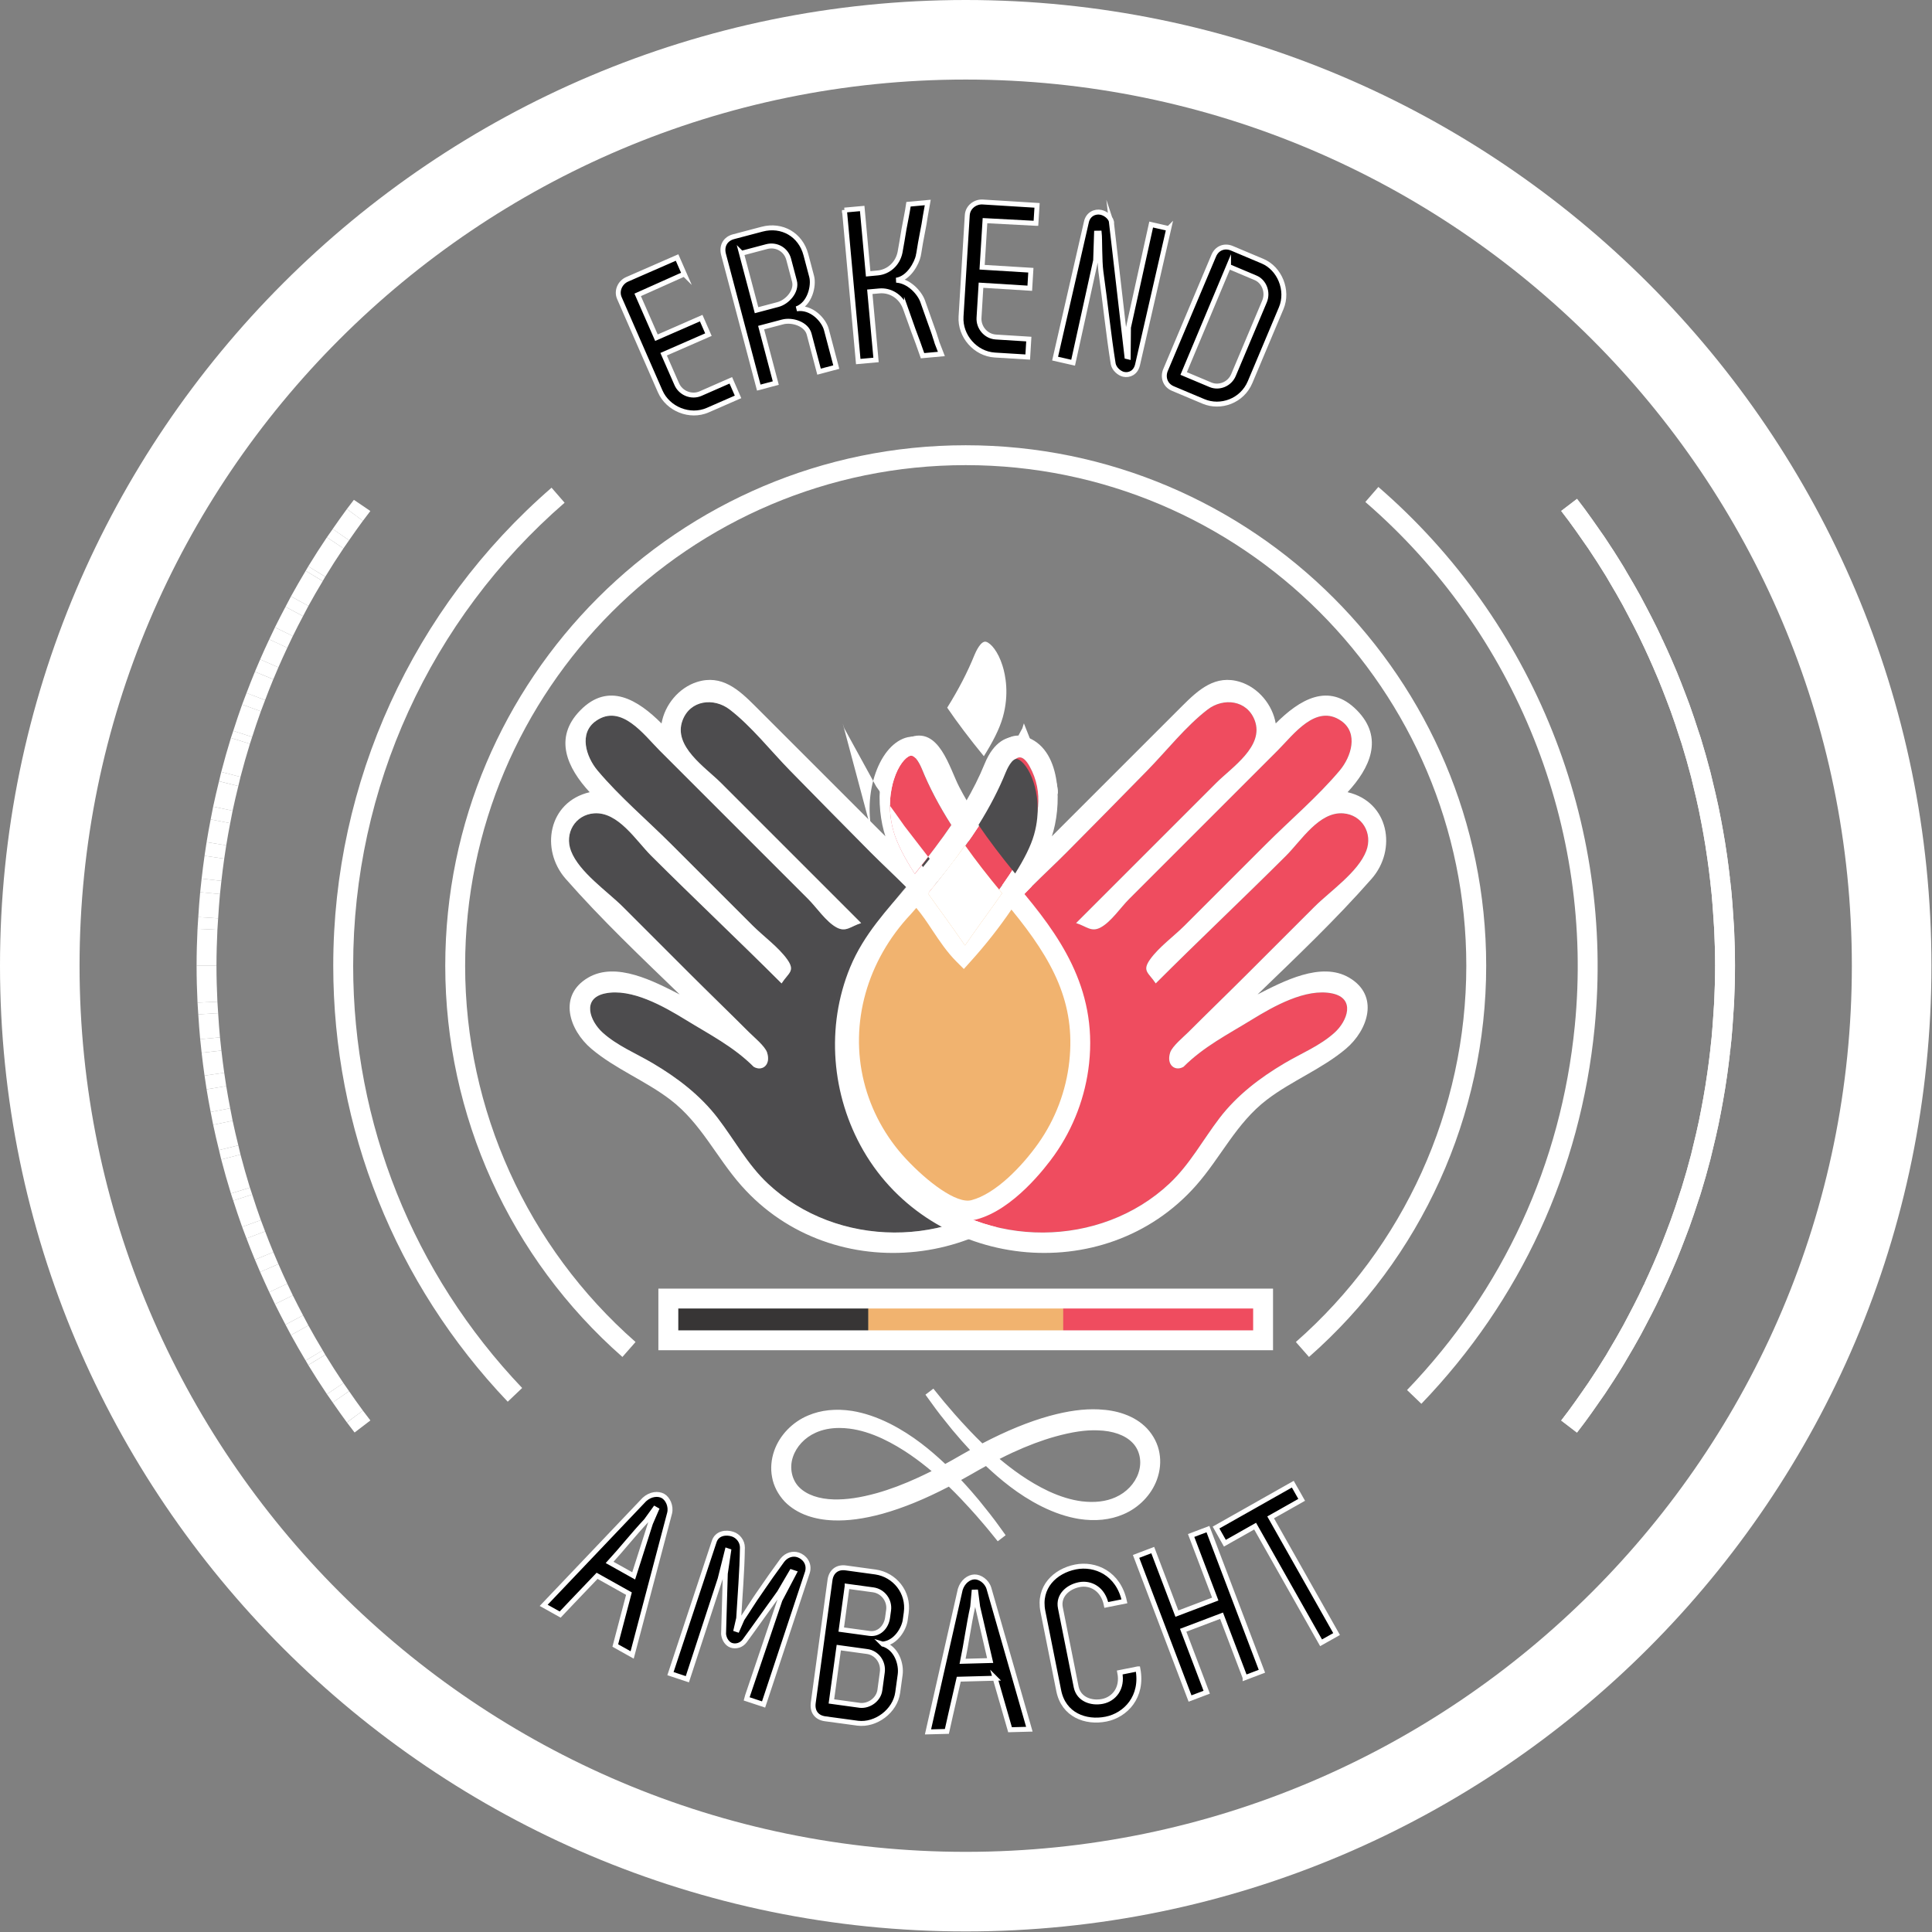 <svg xmlns="http://www.w3.org/2000/svg" height="518" width="518">
 
 <rect width="100%" height="100%" fill="#808080" stroke="none"/>
 
 <g display="inline" class="layer">
  <title>Layer 1</title>
  <g id="svg_1">
   <svg xmlns="http://www.w3.org/2000/svg" width="518" viewBox="0 0 518 518" id="svg_2" height="518">
    <path id="svg_3" fill="#4D4C4E" d="m273.8,317.68c-18.79,17.14 -49.41,17.07 -67.97,-0.38c-5.44,-5.12 -8.9,-11.65 -13.4,-17.53c-4.7,-6.13 -10.79,-10.77 -17.39,-14.68c-4.49,-2.66 -9.55,-4.69 -13.46,-8.23c-3.47,-3.14 -5.66,-9.19 0.65,-10.51c7.08,-1.48 15.78,3.5 21.54,7.03c6.51,4 12.91,7.24 18.31,12.64c2.21,1.31 4.69,-0.43 3.58,-3.84c-0.55,-1.68 -3.6,-4.18 -4.88,-5.46c-5.28,-5.29 -10.68,-10.49 -15.97,-15.78c-5.92,-5.92 -11.84,-11.84 -17.76,-17.76c-4.2,-4.2 -11.78,-9.32 -13.96,-15.04c-1.81,-4.74 1.13,-9.68 6.17,-10.07c6.49,-0.5 11.27,7.32 15.36,11.39c11.54,11.51 23.41,22.69 34.93,34.21c1.88,-2.9 3.76,-3.28 1.49,-6.47c-2.35,-3.28 -6.39,-6.19 -9.24,-9.04l-21.75,-21.74c-6.53,-6.54 -13.93,-12.79 -19.87,-19.87c-3.04,-3.64 -5.09,-9.98 -0.38,-13.27c6.76,-4.72 12.83,3.7 17.03,7.91c6.16,6.16 12.31,12.32 18.48,18.48c7.12,7.1 14.23,14.23 21.35,21.35c2.28,2.27 4.83,6.13 7.64,7.64c2.53,1.36 3.79,-0.3 6.59,-1.17c-12.53,-12.53 -25.07,-25.07 -37.6,-37.6c-4.17,-4.17 -12.9,-9.8 -10.29,-16.74c2.06,-5.5 8.41,-6.17 12.65,-2.91c5.82,4.47 11.01,11.09 16.16,16.35c7.18,7.32 14.36,14.64 21.58,21.9c6.09,6.12 12.79,11.83 17.84,18.83c1.39,1.93 6.88,13.52 10.62,9.81c2.63,-2.61 -3.56,-9.35 -5.03,-11.42c-7.67,-10.74 -21.29,-26.18 -13.46,-40.25c3.83,-6.88 6.41,2.94 7.95,6.08c3.47,7.08 7.92,13.63 12.73,19.86c9.99,12.94 22.72,24.6 25.52,41.48c2.71,16.39 -3.52,33.64 -15.76,44.8c10.81,-9.86 -19.95,18.2 0,0z"></path>
    <path id="svg_4" fill="white" d="m273.8,317.68c-18.79,17.14 -49.41,17.07 -67.97,-0.38c-5.44,-5.12 -8.9,-11.65 -13.4,-17.53c-4.7,-6.13 -10.79,-10.77 -17.39,-14.68c-4.49,-2.66 -9.55,-4.69 -13.46,-8.23c-3.47,-3.14 -5.66,-9.19 0.65,-10.51c7.08,-1.48 15.78,3.5 21.54,7.03c6.51,4 12.91,7.24 18.31,12.64c2.21,1.31 4.69,-0.43 3.58,-3.84c-0.55,-1.68 -3.6,-4.18 -4.88,-5.46c-5.28,-5.29 -10.68,-10.49 -15.97,-15.78c-5.92,-5.92 -11.84,-11.84 -17.76,-17.76c-4.2,-4.2 -11.78,-9.32 -13.96,-15.04c-1.81,-4.74 1.13,-9.68 6.17,-10.07c6.49,-0.5 11.27,7.32 15.36,11.39c11.54,11.51 23.41,22.69 34.93,34.21c1.88,-2.9 3.76,-3.28 1.49,-6.47c-2.35,-3.28 -6.39,-6.19 -9.24,-9.04l-21.75,-21.74c-6.53,-6.54 -13.93,-12.79 -19.87,-19.87c-3.04,-3.64 -5.09,-9.98 -0.38,-13.27c6.76,-4.72 12.83,3.7 17.03,7.91c6.16,6.16 12.31,12.32 18.48,18.48c7.12,7.1 14.23,14.23 21.35,21.35c2.28,2.27 4.83,6.13 7.64,7.64c2.53,1.36 3.79,-0.3 6.59,-1.17c-12.53,-12.53 -25.07,-25.07 -37.6,-37.6c-4.17,-4.17 -12.9,-9.8 -10.29,-16.74c2.06,-5.5 8.41,-6.17 12.65,-2.91c5.82,4.47 11.01,11.09 16.16,16.35c7.18,7.32 14.36,14.64 21.58,21.9c6.09,6.12 12.79,11.83 17.84,18.83c1.39,1.93 6.88,13.52 10.62,9.81c2.63,-2.61 -3.56,-9.35 -5.03,-11.42c-7.67,-10.74 -21.29,-26.18 -13.46,-40.25c3.83,-6.88 6.41,2.94 7.95,6.08c3.47,7.08 7.92,13.63 12.73,19.86c9.99,12.94 22.72,24.6 25.52,41.48c2.71,16.39 -3.52,33.64 -15.76,44.8c10.81,-9.86 -19.95,18.2 0,0zm17.68,-58.33c-3.67,-8.86 -9.85,-15.34 -15.93,-22.53c-6.81,-8.06 -13.42,-16.36 -18.32,-25.74c-2.66,-5.07 -5.42,-16.54 -13.52,-13.29c-9.28,3.73 -8.85,18.93 -6.32,26.43c-11.64,-11.64 -23.29,-23.28 -34.93,-34.92c-4.39,-4.39 -8.95,-8.54 -15.58,-6.45c-4.88,1.54 -8.66,6.13 -9.51,11.12c-6.29,-6.29 -14.19,-11.28 -21.8,-3.5c-7.27,7.41 -3.45,15.45 2.53,21.93c-11.12,2.59 -13.3,15.4 -6.45,23.21c9.57,10.9 20.17,20.95 30.59,31.02c-6.83,-3.48 -17.03,-8.92 -24.55,-4.51c-8.2,4.8 -5.06,14.06 0.85,19.06c6.43,5.44 14.53,8.57 21.22,13.69c8.2,6.27 12.28,15.4 18.97,22.97c24.67,27.95 70.79,22.5 89.19,-9.33c8.57,-14.83 10.13,-33.26 3.56,-49.16c11.92,28.86 -2.78,-6.72 0,0z"></path>
    <path id="svg_5" fill="white" d="m275.4,236.63c1.35,1.58 2.68,3.17 4.04,4.71c8.62,8.65 -6.17,-7.43 -4.04,-4.71z"></path>
    <path id="svg_6" fill="#EF4C5F" d="m245.61,317.68c-12.24,-11.16 -18.47,-28.41 -15.75,-44.8c2.79,-16.88 15.52,-28.54 25.51,-41.48c4.81,-6.23 9.26,-12.78 12.73,-19.86c1.54,-3.14 4.12,-12.96 7.95,-6.08c7.83,14.07 -5.78,29.51 -13.45,40.25c-1.48,2.07 -7.67,8.81 -5.04,11.42c3.74,3.71 9.23,-7.88 10.63,-9.81c5.04,-7 11.75,-12.71 17.83,-18.83c7.22,-7.26 14.4,-14.58 21.58,-21.9c5.15,-5.26 10.34,-11.88 16.17,-16.35c4.24,-3.26 10.58,-2.59 12.65,2.91c2.6,6.94 -6.13,12.57 -10.3,16.74c-12.53,12.53 -25.07,25.07 -37.6,37.6c2.8,0.87 4.06,2.53 6.59,1.17c2.81,-1.51 5.36,-5.37 7.64,-7.64c7.12,-7.12 14.23,-14.25 21.35,-21.35c6.17,-6.16 12.32,-12.32 18.48,-18.48c4.21,-4.21 10.27,-12.63 17.03,-7.91c4.71,3.29 2.66,9.63 -0.38,13.27c-5.94,7.08 -13.34,13.33 -19.87,19.87c-7.25,7.25 -14.5,14.49 -21.75,21.74c-2.85,2.85 -6.89,5.76 -9.23,9.04c-2.28,3.19 -0.4,3.57 1.49,6.47c11.52,-11.52 23.38,-22.7 34.92,-34.21c4.09,-4.07 8.87,-11.89 15.37,-11.39c5.03,0.39 7.97,5.33 6.16,10.07c-2.18,5.72 -9.76,10.84 -13.95,15.04c-5.93,5.92 -11.85,11.84 -17.77,17.76c-5.29,5.29 -10.68,10.49 -15.97,15.78c-1.28,1.28 -4.33,3.78 -4.88,5.46c-1.11,3.41 1.37,5.15 3.58,3.84c5.4,-5.4 11.8,-8.64 18.31,-12.64c5.76,-3.53 14.47,-8.51 21.54,-7.03c6.31,1.32 4.12,7.37 0.65,10.51c-3.9,3.54 -8.97,5.57 -13.46,8.23c-6.6,3.91 -12.69,8.55 -17.39,14.68c-4.49,5.88 -7.96,12.41 -13.4,17.53c-18.56,17.45 -49.18,17.52 -67.97,0.38c19.95,18.2 -10.81,-9.86 0,0z"></path>
    <path id="svg_7" fill="white" d="m245.61,317.68c-12.24,-11.16 -18.47,-28.41 -15.75,-44.8c2.79,-16.88 15.52,-28.54 25.51,-41.48c4.81,-6.23 9.26,-12.78 12.73,-19.86c1.54,-3.14 4.12,-12.96 7.95,-6.08c7.83,14.07 -5.78,29.51 -13.45,40.25c-1.48,2.07 -7.67,8.81 -5.04,11.42c3.74,3.71 9.23,-7.88 10.63,-9.81c5.04,-7 11.75,-12.71 17.83,-18.83c7.22,-7.26 14.4,-14.58 21.58,-21.9c5.15,-5.26 10.34,-11.88 16.17,-16.35c4.24,-3.26 10.58,-2.59 12.65,2.91c2.6,6.94 -6.13,12.57 -10.3,16.74c-12.53,12.53 -25.07,25.07 -37.6,37.6c2.8,0.87 4.06,2.53 6.59,1.17c2.81,-1.51 5.36,-5.37 7.64,-7.64c7.12,-7.12 14.23,-14.25 21.35,-21.35c6.17,-6.16 12.32,-12.32 18.48,-18.48c4.21,-4.21 10.27,-12.63 17.03,-7.91c4.71,3.29 2.66,9.63 -0.38,13.27c-5.94,7.08 -13.34,13.33 -19.87,19.87c-7.25,7.25 -14.5,14.49 -21.75,21.74c-2.85,2.85 -6.89,5.76 -9.23,9.04c-2.28,3.19 -0.4,3.57 1.49,6.47c11.52,-11.52 23.38,-22.7 34.92,-34.21c4.09,-4.07 8.87,-11.89 15.37,-11.39c5.03,0.39 7.97,5.33 6.16,10.07c-2.18,5.72 -9.76,10.84 -13.95,15.04c-5.93,5.92 -11.85,11.84 -17.77,17.76c-5.29,5.29 -10.68,10.49 -15.97,15.78c-1.28,1.28 -4.33,3.78 -4.88,5.46c-1.11,3.41 1.37,5.15 3.58,3.84c5.4,-5.4 11.8,-8.64 18.31,-12.64c5.76,-3.53 14.47,-8.51 21.54,-7.03c6.31,1.32 4.12,7.37 0.65,10.51c-3.9,3.54 -8.97,5.57 -13.46,8.23c-6.6,3.91 -12.69,8.55 -17.39,14.68c-4.49,5.88 -7.96,12.41 -13.4,17.53c-18.56,17.45 -49.18,17.52 -67.97,0.38c19.95,18.2 -10.81,-9.86 0,0zm-17.67,-58.33c-6.57,15.9 -5.02,34.33 3.55,49.16c18.41,31.83 64.52,37.28 89.2,9.33c6.68,-7.57 10.76,-16.7 18.96,-22.97c6.69,-5.12 14.79,-8.25 21.23,-13.69c5.91,-5 9.04,-14.26 0.84,-19.06c-7.52,-4.41 -17.72,1.03 -24.55,4.51c10.42,-10.07 21.03,-20.12 30.59,-31.02c6.85,-7.81 4.67,-20.62 -6.45,-23.21c5.99,-6.48 9.8,-14.52 2.54,-21.93c-7.62,-7.78 -15.52,-2.79 -21.81,3.5c-0.85,-4.99 -4.63,-9.58 -9.5,-11.12c-6.64,-2.09 -11.2,2.06 -15.59,6.45c-11.64,11.64 -23.28,23.28 -34.93,34.92c2.54,-7.5 2.97,-22.7 -6.32,-26.43c-8.1,-3.25 -10.86,8.22 -13.51,13.29c-4.91,9.38 -11.52,17.68 -18.32,25.74c-6.09,7.19 -12.27,13.67 -15.93,22.53c-11.93,28.86 2.77,-6.72 0,0"></path>
    <path id="svg_8" fill="white" d="m244.01,236.63c-1.35,1.58 -2.68,3.17 -4.04,4.71c0,0 6.17,-7.43 4.04,-4.71z"></path>
    <path id="svg_9" fill="white" d="m258.92,21.33c-131,0 -237.59,106.59 -237.59,237.6c0,131 106.59,237.58 237.59,237.58c131.01,0 237.59,-106.58 237.59,-237.58c0,-131.01 -106.58,-237.6 -237.59,-237.6zm0,496.52c-142.77,0 -258.92,-116.15 -258.92,-258.92c0,-142.77 116.15,-258.93 258.92,-258.93c142.77,0 258.93,116.16 258.93,258.93c0,142.77 -116.16,258.92 -258.93,258.92z"></path>
    <path id="svg_10" fill="white" d="m350.96,363.82l-3.52,-4.01c29.04,-25.5 45.7,-62.27 45.7,-100.88c0,-74.01 -60.21,-134.22 -134.22,-134.22c-74,0 -134.21,60.21 -134.21,134.22c0,38.61 16.65,75.38 45.69,100.88l-3.52,4.01c-30.19,-26.52 -47.5,-64.75 -47.5,-104.89c0,-76.95 62.6,-139.55 139.54,-139.55c76.95,0 139.55,62.6 139.55,139.55c0,40.14 -17.32,78.38 -47.51,104.89z"></path>
    <path id="svg_11" fill="white" d="m183.47,73.47l-12.5,5.59l5.03,11.48l12,-5.25l1.94,4.43l-12.01,5.25l3.51,8.01c1.05,2.41 3.94,3.62 6.39,2.55l8.11,-3.56l1.94,4.44l-8.12,3.55c-4.8,2.1 -10.68,-0.29 -12.76,-5.04l-10.93,-24.99c-0.88,-2.02 0.25,-4.24 2.06,-5.03l13.4,-5.86l1.94,4.43z"></path>
    <path stroke-width="1.32" stroke-miterlimit="10" stroke="white" id="svg_12" d="m183.47,73.47l-12.5,5.59l5.03,11.48l12,-5.25l1.94,4.43l-12.01,5.25l3.51,8.01c1.05,2.41 3.94,3.62 6.39,2.55l8.11,-3.56l1.94,4.44l-8.12,3.55c-4.8,2.1 -10.68,-0.29 -12.76,-5.04l-10.93,-24.99c-0.88,-2.02 0.25,-4.24 2.06,-5.03l13.4,-5.86l1.94,4.43z"></path>
    <path id="svg_13" fill="white" d="m198.8,67.91l4.04,15.26l5.74,-1.52c2.53,-0.67 5.14,-3.59 4.42,-6.29l-1.55,-5.86c-0.67,-2.53 -3.25,-4.08 -5.89,-3.38l-6.76,1.79zm-2.14,-4.44l7.66,-2.02c5.35,-1.42 10.34,1.48 11.75,6.83l1.55,5.86c0.64,2.42 -0.45,7.41 -4.04,8.66c3.99,-0.63 7.3,3.01 7.98,5.54l2.66,10.08l-4.62,1.23l-2.66,-10.09c-0.72,-2.7 -4.53,-3.92 -7.12,-3.24l-5.75,1.52l3.93,14.87l-4.56,1.21l-9.46,-35.76c-0.57,-2.2 0.49,-4.11 2.68,-4.69"></path>
    <path stroke-width="1.32" stroke-miterlimit="10" stroke="white" id="svg_14" d="m198.8,67.91l4.04,15.26l5.74,-1.52c2.53,-0.67 5.14,-3.59 4.42,-6.29l-1.55,-5.86c-0.67,-2.53 -3.25,-4.08 -5.89,-3.38l-6.76,1.79zm-2.14,-4.44l7.66,-2.02c5.35,-1.42 10.34,1.48 11.75,6.83l1.55,5.86c0.64,2.42 -0.45,7.41 -4.04,8.66c3.99,-0.63 7.3,3.01 7.98,5.54l2.66,10.08l-4.62,1.23l-2.66,-10.09c-0.72,-2.7 -4.53,-3.92 -7.12,-3.24l-5.75,1.52l3.93,14.87l-4.56,1.21l-9.46,-35.76c-0.57,-2.2 0.49,-4.11 2.68,-4.69l0,0z"></path>
    <path id="svg_15" fill="white" d="m226.41,56.33l4.76,-0.43l1.6,17.52l2.55,-0.24c2.84,-0.25 5.34,-2.36 5.99,-5.51c0.36,-1.91 0.73,-4.17 1.07,-6.25c0.39,-2.14 0.92,-4.64 1.21,-6.66l5.16,-0.47c-0.15,0.89 -0.46,2.67 -0.66,3.69c-0.21,1.48 -0.49,2.97 -0.73,4.16c-0.4,2.03 -0.75,3.99 -1.04,5.89c-0.1,0.24 -0.09,0.36 -0.08,0.47c-0.45,2.09 -2.59,6.15 -5.94,6.63c3.35,0.16 6.2,3.29 7.05,5.56c0.71,1.92 1.44,4.14 2.21,6.23c0.4,1.14 0.86,2.32 1.19,3.46c0.16,0.45 0.33,0.97 0.49,1.54c0.32,0.85 0.92,2.37 1.16,2.99l-5.05,0.46c-0.65,-1.93 -1.74,-4.87 -2.51,-6.91c-0.61,-1.64 -1.24,-3.39 -1.79,-4.98l0,0.06c-0.15,-0.4 -0.25,-0.86 -0.39,-1.14c-1.22,-3.05 -4.06,-4.66 -6.9,-4.4l-2.55,0.23l1.67,18.28l-4.77,0.43l-3.7,-40.61z"></path>
    <path stroke-width="1.32" stroke-miterlimit="10" stroke="white" id="svg_16" d="m226.41,56.33l4.76,-0.43l1.6,17.52l2.55,-0.24c2.84,-0.25 5.34,-2.36 5.99,-5.51c0.36,-1.91 0.73,-4.17 1.07,-6.25c0.39,-2.14 0.92,-4.64 1.21,-6.66l5.16,-0.47c-0.15,0.89 -0.46,2.67 -0.66,3.69c-0.21,1.48 -0.49,2.97 -0.73,4.16c-0.4,2.03 -0.75,3.99 -1.04,5.89c-0.1,0.24 -0.09,0.36 -0.08,0.47c-0.45,2.09 -2.59,6.15 -5.94,6.63c3.35,0.16 6.2,3.29 7.05,5.56c0.71,1.92 1.44,4.14 2.21,6.23c0.4,1.14 0.86,2.32 1.19,3.46c0.16,0.45 0.33,0.97 0.49,1.54c0.32,0.85 0.92,2.37 1.16,2.99l-5.05,0.46c-0.65,-1.93 -1.74,-4.87 -2.51,-6.91c-0.61,-1.64 -1.24,-3.39 -1.79,-4.98l0,0.06c-0.15,-0.4 -0.25,-0.86 -0.39,-1.14c-1.22,-3.05 -4.06,-4.66 -6.9,-4.4l-2.55,0.23l1.67,18.28l-4.77,0.43l-3.7,-40.61z"></path>
    <path id="svg_17" fill="white" d="m277.75,59.88l-13.66,-0.72l-0.77,12.49l13.07,0.8l-0.29,4.83l-13.08,-0.81l-0.53,8.72c-0.16,2.61 1.85,5.01 4.52,5.17l8.83,0.55l-0.29,4.82l-8.84,-0.54c-5.23,-0.33 -9.36,-5.13 -9.04,-10.3l1.67,-27.19c0.14,-2.21 2.15,-3.66 4.13,-3.54l14.58,0.9l-0.3,4.82z"></path>
    <path stroke-width="1.32" stroke-miterlimit="10" stroke="white" id="svg_18" d="m277.75,59.88l-13.66,-0.72l-0.77,12.49l13.07,0.8l-0.29,4.83l-13.08,-0.81l-0.53,8.72c-0.16,2.61 1.85,5.01 4.52,5.17l8.83,0.55l-0.29,4.82l-8.84,-0.54c-5.23,-0.33 -9.36,-5.13 -9.04,-10.3l1.67,-27.19c0.14,-2.21 2.15,-3.66 4.13,-3.54l14.58,0.9l-0.3,4.82z"></path>
    <path id="svg_19" fill="white" d="m313.36,61.28l-8.37,36.53c-0.5,2.15 -2.22,2.89 -3.75,2.55c-1.14,-0.27 -2.49,-1.41 -2.77,-2.79c-1.24,-7.64 -2.12,-16.34 -3.3,-24.74c-0.4,-2.96 -0.27,-8.73 -0.44,-10.32l-0.73,0.01l-0.24,7.3l-6.04,27.43l-4.83,-1.1l8.38,-36.58c0.43,-2.12 2.31,-3 3.95,-2.63c1.37,0.31 2.88,1.56 2.84,3.04l-0.04,-0.12l4.13,35.74l0.34,0.08l0.07,-7.88l6.09,-27.6l4.71,1.08z"></path>
    <path stroke-width="1.32" stroke-miterlimit="10" stroke="white" id="svg_20" d="m313.36,61.28l-8.37,36.53c-0.5,2.15 -2.22,2.89 -3.75,2.55c-1.14,-0.27 -2.49,-1.41 -2.77,-2.79c-1.24,-7.64 -2.12,-16.34 -3.3,-24.74c-0.4,-2.96 -0.27,-8.73 -0.44,-10.32l-0.73,0.01l-0.24,7.3l-6.04,27.43l-4.83,-1.1l8.38,-36.58c0.43,-2.12 2.31,-3 3.95,-2.63c1.37,0.31 2.88,1.56 2.84,3.04l-0.04,-0.12l4.13,35.74l0.34,0.08l0.07,-7.88l6.09,-27.6l4.71,1.08z"></path>
    <path id="svg_21" fill="white" d="m329.39,71.43c-4.07,9.67 -7.93,18.99 -12.03,28.71l7.2,3.03c2.31,0.97 5.13,-0.18 6.15,-2.6l8.33,-19.76c1.02,-2.42 -0.09,-5.35 -2.4,-6.32l-7.25,-3.06zm-16.9,27.79l12.93,-30.66c0.85,-2.04 2.89,-2.83 4.88,-1.99l8.21,3.46c4.57,1.92 7.02,7.82 5,12.6l-8.34,19.82c-2.15,5.1 -7.93,7.1 -12.49,5.18l-8.22,-3.46c-2.14,-0.91 -2.73,-3.12 -1.97,-4.95"></path>
    <path stroke-width="1.32" stroke-miterlimit="10" stroke="white" id="svg_22" d="m329.39,71.43c-4.07,9.67 -7.93,18.99 -12.03,28.71l7.2,3.03c2.31,0.97 5.13,-0.18 6.15,-2.6l8.33,-19.76c1.02,-2.42 -0.09,-5.35 -2.4,-6.32l-7.25,-3.06zm-16.9,27.79l12.93,-30.66c0.85,-2.04 2.89,-2.83 4.88,-1.99l8.21,3.46c4.57,1.92 7.02,7.82 5,12.6l-8.34,19.82c-2.15,5.1 -7.93,7.1 -12.49,5.18l-8.22,-3.46c-2.14,-0.91 -2.73,-3.12 -1.97,-4.95l0,0z"></path>
    <path id="svg_23" fill="white" d="m169.9,422.52l4.5,-14.1l1.58,-3.65l-0.41,-0.23l-2.34,3.23c-3.29,3.49 -6.54,7.61 -9.78,11.14l6.45,3.61zm-1.27,4.76l-8.54,-4.78c-6.3,6.6 -8.39,8.77 -9.9,10.39l-4.42,-2.47l27,-28.38c1.64,-1.49 3.68,-1.68 5,-0.94c1.27,0.72 2.22,2.72 1.76,4.6l-10.04,38.02l-4.52,-2.53l3.66,-13.91z"></path>
    <path stroke-width="1.32" stroke-miterlimit="10" stroke="white" id="svg_24" d="m169.9,422.52l4.5,-14.1l1.58,-3.65l-0.41,-0.23l-2.34,3.23c-3.29,3.49 -6.54,7.61 -9.78,11.14l6.45,3.61zm-1.27,4.76l-8.54,-4.78c-6.3,6.6 -8.39,8.77 -9.9,10.39l-4.42,-2.47l27,-28.38c1.64,-1.49 3.68,-1.68 5,-0.94c1.27,0.72 2.22,2.72 1.76,4.6l-10.04,38.02l-4.52,-2.53l3.66,-13.91z"></path>
    <path id="svg_25" fill="white" d="m203.65,426.96c2.02,-2.95 4.11,-5.93 6.11,-8.64c1.18,-1.51 2.89,-1.87 4.22,-1.43c1.65,0.55 3.17,2.28 2.51,4.64l-11.76,35.47l-4.53,-1.5l0.21,-0.79l8.71,-25.75l3.82,-7.26l-0.72,-0.24l-3.25,5.55c-3.03,4.15 -6.43,9.03 -9.33,12.97c-0.86,1.13 -2.3,1.57 -3.57,1.15c-0.99,-0.33 -1.9,-1.48 -2.07,-3.01l0.47,-16.22l0.89,-6.02l-0.38,-0.13l-1.9,7.59l-8.79,26.89l-4.53,-1.5l11.71,-35.37c0.72,-2.33 3.21,-2.62 4.97,-2.03c1.44,0.48 2.62,1.91 2.61,3.62c-0.1,6.59 -0.64,12.67 -1,18.93l-0.68,2.96l0.33,0.11l1.27,-2.89c1.56,-2.31 3.04,-4.76 4.68,-7.1z"></path>
    <path stroke-width="1.32" stroke-miterlimit="10" stroke="white" id="svg_26" d="m203.65,426.96c2.02,-2.95 4.11,-5.93 6.11,-8.64c1.18,-1.51 2.89,-1.87 4.22,-1.43c1.65,0.55 3.17,2.28 2.51,4.64l-11.76,35.47l-4.53,-1.5l0.21,-0.79l8.71,-25.75l3.82,-7.26l-0.72,-0.24l-3.25,5.55c-3.03,4.15 -6.43,9.03 -9.33,12.97c-0.86,1.13 -2.3,1.57 -3.57,1.15c-0.99,-0.33 -1.9,-1.48 -2.07,-3.01l0.47,-16.22l0.89,-6.02l-0.38,-0.13l-1.9,7.59l-8.79,26.89l-4.53,-1.5l11.71,-35.37c0.72,-2.33 3.21,-2.62 4.97,-2.03c1.44,0.48 2.62,1.91 2.61,3.62c-0.1,6.59 -0.64,12.67 -1,18.93l-0.68,2.96l0.33,0.11l1.27,-2.89c1.56,-2.31 3.04,-4.76 4.68,-7.1z"></path>
    <path id="svg_27" fill="white" d="m227.13,425.31l-1.58,11.6l7.61,1.04c2.43,0.33 4.45,-1.62 4.81,-4.22l0.28,-2.02c0.35,-2.59 -1.48,-5.08 -4.14,-5.45l-6.98,-0.95zm8.78,27.83l0.65,-4.79c0.37,-2.72 -1.47,-5.2 -4.06,-5.55l-7.61,-1.05l-1.98,14.43l7.73,1.06c2.38,0.21 4.92,-1.56 5.27,-4.1m0.8,-12.35c3.73,1.09 5.02,5.44 4.64,8.21l-0.66,4.79c-0.69,5.02 -5.91,8.83 -10.71,8.23l-8.77,-1.19c-2.3,-0.32 -3.49,-1.95 -3.16,-4.32l4.49,-32.89c0.31,-2.24 1.9,-3.56 4.21,-3.24l8.02,1.1c5.07,0.75 8.96,5.4 8.21,10.88l-0.28,2.02c-0.3,2.19 -2.41,6.07 -5.99,6.41"></path>
    <path stroke-width="1.32" stroke-miterlimit="10" stroke="white" id="svg_28" d="m227.13,425.31l-1.58,11.6l7.61,1.04c2.43,0.33 4.45,-1.62 4.81,-4.22l0.28,-2.02c0.35,-2.59 -1.48,-5.08 -4.14,-5.45l-6.98,-0.95zm8.78,27.83l0.65,-4.79c0.37,-2.72 -1.47,-5.2 -4.06,-5.55l-7.61,-1.05l-1.98,14.43l7.73,1.06c2.38,0.21 4.92,-1.56 5.27,-4.1l0,0zm0.8,-12.35c3.73,1.09 5.02,5.44 4.64,8.21l-0.66,4.79c-0.69,5.02 -5.91,8.83 -10.71,8.23l-8.77,-1.19c-2.3,-0.32 -3.49,-1.95 -3.16,-4.32l4.49,-32.89c0.31,-2.24 1.9,-3.56 4.21,-3.24l8.02,1.1c5.07,0.75 8.96,5.4 8.21,10.88l-0.28,2.02c-0.3,2.19 -2.41,6.07 -5.99,6.41l0,0z"></path>
    <path id="svg_29" fill="white" d="m265.48,445.22l-3.35,-14.41l-0.51,-3.95l-0.47,0.01l-0.36,3.97c-1.04,4.69 -1.72,9.89 -2.7,14.58l7.39,-0.2zm1.35,4.74l-9.77,0.26c-2.04,8.9 -2.72,11.83 -3.19,14l-5.06,0.13l8.65,-38.2c0.65,-2.1 2.3,-3.31 3.81,-3.35c1.46,-0.05 3.3,1.19 3.87,3.04l10.85,37.79l-5.18,0.14l-3.98,-13.81z"></path>
    <path stroke-width="1.32" stroke-miterlimit="10" stroke="white" id="svg_30" d="m265.48,445.22l-3.35,-14.41l-0.51,-3.95l-0.47,0.01l-0.36,3.97c-1.04,4.69 -1.72,9.89 -2.7,14.58l7.39,-0.2zm1.35,4.74l-9.77,0.26c-2.04,8.9 -2.72,11.83 -3.19,14l-5.06,0.13l8.65,-38.2c0.65,-2.1 2.3,-3.31 3.81,-3.35c1.46,-0.05 3.3,1.19 3.87,3.04l10.85,37.79l-5.18,0.14l-3.98,-13.81z"></path>
    <path id="svg_31" fill="white" d="m305.09,447.45c1.43,7.5 -3.29,12.42 -8.54,13.47c-5.49,1.09 -11.4,-1.12 -12.69,-7.63l-4.24,-21.25c-1.3,-6.51 3.25,-10.81 8.73,-11.91c5.32,-1.05 11.51,1.69 13.13,9.21l-4.86,0.97c-0.87,-4.34 -4.24,-6.05 -7.26,-5.44c-3.09,0.61 -5.71,2.97 -5.05,6.23l4.24,21.25c0.7,3.25 4.02,4.42 7.05,3.82c3.03,-0.6 5.49,-3.47 4.63,-7.75l4.86,-0.97z"></path>
    <path stroke-width="1.32" stroke-miterlimit="10" stroke="white" id="svg_32" d="m305.09,447.45c1.43,7.5 -3.29,12.42 -8.54,13.47c-5.49,1.09 -11.4,-1.12 -12.69,-7.63l-4.24,-21.25c-1.3,-6.51 3.25,-10.81 8.73,-11.91c5.32,-1.05 11.51,1.69 13.13,9.21l-4.86,0.97c-0.87,-4.34 -4.24,-6.05 -7.26,-5.44c-3.09,0.61 -5.71,2.97 -5.05,6.23l4.24,21.25c0.7,3.25 4.02,4.42 7.05,3.82c3.03,-0.6 5.49,-3.47 4.63,-7.75l4.86,-0.97z"></path>
    <path id="svg_33" fill="white" d="m333.83,449.8l-6.31,-16.6l-10.29,3.9l6.31,16.61l-4.47,1.69l-14.47,-38.1l4.47,-1.7l6.47,17.04l10.29,-3.91l-6.47,-17.04l4.51,-1.71l14.47,38.11l-4.51,1.71z"></path>
    <path stroke-width="1.32" stroke-miterlimit="10" stroke="white" id="svg_34" d="m333.83,449.8l-6.31,-16.6l-10.29,3.9l6.31,16.61l-4.47,1.69l-14.47,-38.1l4.47,-1.7l6.47,17.04l10.29,-3.91l-6.47,-17.04l4.51,-1.71l14.47,38.11l-4.51,1.71z"></path>
    <path id="svg_35" fill="white" d="m346.62,397.93l2.38,4.2l-8.32,4.7l17.68,31.29l-4.16,2.34l-17.68,-31.28l-8.11,4.58l-2.37,-4.2l20.58,-11.63z"></path>
    <path stroke-width="1.32" stroke-miterlimit="10" stroke="white" id="svg_36" d="m346.62,397.93l2.38,4.2l-8.32,4.7l17.68,31.29l-4.16,2.34l-17.68,-31.28l-8.11,4.58l-2.37,-4.2l20.58,-11.63z"></path>
    <path id="svg_37" fill="#373535" d="m181.74,348.17c-0.59,0 -1.06,0.48 -1.06,1.06l0,9.06c0,0.58 0.47,1.06 1.06,1.06l51.1,0l0,-11.18l-51.1,0z"></path>
    <path id="svg_38" fill="#EF4C5F" d="m336.11,348.17l-51.1,0l0,11.18l51.1,0c0.58,0 1.06,-0.48 1.06,-1.06l0,-9.06c0,-0.58 -0.48,-1.06 -1.06,-1.06z"></path>
    <path id="svg_39" fill="#EF4C5F" d="m336.11,348.17l-51.1,0l0,11.18l51.1,0c0.58,0 1.06,-0.48 1.06,-1.06l0,-9.06c0,-0.58 -0.48,-1.06 -1.06,-1.06z"></path>
    <path id="svg_40" fill="#F1B36F" d="m232.84,359.35l52.17,0l0,-11.18l-52.17,0l0,11.18z"></path>
    <path id="svg_41" fill="#F1B36F" d="m232.84,359.35l52.17,0l0,-11.18l-52.17,0l0,11.18z"></path>
    <path id="svg_42" fill="white" d="m181.86,356.69l154.13,0l0,-5.86l-154.13,0l0,5.86zm159.46,5.33l-164.8,0l0,-16.52l164.8,0l0,16.52z"></path>
    <path id="svg_43" fill="white" d="m63.9,210.75l-5.18,-1.28l0.6,-2.51l5.16,1.35l-0.58,2.44z"></path>
    <path id="svg_44" fill="white" d="m62.37,217.37l-5.22,-1.1c0.48,-2.28 1.02,-4.54 1.57,-6.79l5.18,1.27c-0.54,2.2 -1.06,4.4 -1.53,6.62z"></path>
    <path id="svg_45" fill="white" d="m61.72,220.71l-5.24,-1.01l0.67,-3.43l5.22,1.1l-0.65,3.34z"></path>
    <path id="svg_46" fill="white" d="m64.48,208.31l-5.16,-1.35c0.8,-3.06 1.66,-6.1 2.59,-9.11l5.1,1.58c-0.91,2.93 -1.75,5.89 -2.53,8.88z"></path>
    <path id="svg_47" fill="white" d="m67.61,197.59l-5.07,-1.63c0.76,-2.37 1.54,-4.73 2.38,-7.06l5.02,1.81c-0.82,2.28 -1.59,4.57 -2.33,6.88z"></path>
    <path id="svg_48" fill="white" d="m67.01,199.43l-5.1,-1.58l0.63,-1.89l5.07,1.63l-0.6,1.84z"></path>
    <path id="svg_49" fill="white" d="m58.49,246.21l-5.33,-0.33c0.01,-0.04 0.01,-0.07 0.01,-0.11c0.14,-2.18 0.29,-4.36 0.5,-6.53c0,-0.01 0,-0.02 0,-0.02l0,-0.01l5.31,0.51c-0.2,2.16 -0.36,4.32 -0.49,6.49z"></path>
    <path id="svg_50" fill="white" d="m60.66,226.65l-5.27,-0.86c0.33,-2.04 0.7,-4.07 1.09,-6.09l5.24,1.01c-0.38,1.97 -0.74,3.95 -1.06,5.94z"></path>
    <path id="svg_51" fill="white" d="m69.94,190.71l-5.02,-1.81c0.28,-0.77 0.58,-1.54 0.87,-2.3l0.31,-0.8l4.98,1.91l-1.14,3z"></path>
    <path id="svg_52" fill="white" d="m58.29,249.28l-5.33,-0.25l0.2,-3.15l5.33,0.33l-0.2,3.07z"></path>
    <path id="svg_53" fill="white" d="m58.98,239.72l-5.31,-0.51l0.39,-3.63l5.3,0.6l-0.38,3.54z"></path>
    <path id="svg_54" fill="white" d="m60.12,230.22l-5.28,-0.76c0,-0.03 0.01,-0.07 0.01,-0.1c0.18,-1.19 0.35,-2.38 0.54,-3.56l5.27,0.84c0,0.01 0,0.01 0,0.02c-0.19,1.19 -0.37,2.37 -0.54,3.56z"></path>
    <path id="svg_55" fill="white" d="m59.36,236.18l-5.3,-0.6c0.23,-2.05 0.49,-4.09 0.78,-6.12l5.28,0.76c-0.29,1.98 -0.53,3.97 -0.76,5.96z"></path>
    <path id="svg_56" fill="white" d="m81.25,165.19l-4.71,-2.49l1.47,-2.8l4.68,2.56l-1.44,2.73z"></path>
    <path id="svg_57" fill="white" d="m71.08,187.7l-4.99,-1.89c0.73,-1.91 1.47,-3.82 2.26,-5.71l4.92,2.04c-0.76,1.84 -1.48,3.69 -2.19,5.56z"></path>
    <path id="svg_58" fill="white" d="m87.21,154.63l-4.56,-2.78c1.61,-2.64 3.28,-5.24 5,-7.8l4.43,2.98c-1.68,2.49 -3.3,5.02 -4.87,7.6z"></path>
    <path id="svg_59" fill="white" d="m82.69,162.46l-4.68,-2.56c1.28,-2.31 2.59,-4.6 3.94,-6.85l4.58,2.75c-1.32,2.19 -2.6,4.41 -3.84,6.66z"></path>
    <path id="svg_60" fill="white" d="m86.53,155.79l-4.58,-2.74l0.71,-1.21l4.54,2.8l-0.67,1.15z"></path>
    <path id="svg_61" fill="white" d="m93.59,144.86l-4.39,-3.03c1.25,-1.8 2.51,-3.6 3.81,-5.36l4.29,3.17c-1.27,1.72 -2.49,3.46 -3.71,5.22z"></path>
    <path id="svg_62" fill="white" d="m97.3,139.65l-4.29,-3.18l1.87,-2.46l4.42,3l-2,2.64z"></path>
    <path id="svg_63" fill="white" d="m92.08,147.03l-4.43,-2.98l1.56,-2.22l4.38,3.03l-1.51,2.17z"></path>
    <path id="svg_64" fill="white" d="m74.64,178.93l-4.89,-2.13c0.79,-1.81 1.6,-3.61 2.44,-5.38l0,-0.01l0,0l4.83,2.27c-0.82,1.74 -1.61,3.49 -2.38,5.25z"></path>
    <path id="svg_65" fill="white" d="m420.59,139.64l-2.01,-2.64l4.24,-3.25l2.06,2.71l-4.29,3.18z"></path>
    <path id="svg_66" fill="white" d="m73.28,182.13l-4.94,-2.03c0.46,-1.1 0.94,-2.2 1.41,-3.3l4.89,2.13c-0.46,1.06 -0.92,2.13 -1.36,3.2z"></path>
    <path id="svg_67" fill="white" d="m77.02,173.68l-4.83,-2.26c0.5,-1.08 1.01,-2.16 1.53,-3.22l4.79,2.34c-0.51,1.04 -1,2.09 -1.49,3.14z"></path>
    <path id="svg_68" fill="white" d="m78.51,170.55l-4.79,-2.36c0.91,-1.85 1.86,-3.67 2.82,-5.49l4.71,2.5c-0.94,1.76 -1.86,3.55 -2.74,5.35z"></path>
    <path id="svg_69" fill="white" d="m58.04,258.93l-5.33,0c0,-3.33 0.09,-6.62 0.25,-9.9l5.33,0.25c-0.15,3.2 -0.25,6.41 -0.25,9.65z"></path>
    <path id="svg_70" fill="white" d="m72.19,346.44c-0.84,-1.79 -1.65,-3.59 -2.44,-5.4l4.9,-2.12c0.76,1.77 1.55,3.51 2.37,5.25l-4.83,2.27z"></path>
    <path id="svg_71" fill="white" d="m81.94,364.78c-1.34,-2.25 -2.66,-4.53 -3.92,-6.83l4.67,-2.57c1.23,2.25 2.51,4.47 3.83,6.66l-4.58,2.74z"></path>
    <path id="svg_72" fill="white" d="m76.54,355.15c-0.96,-1.82 -1.91,-3.65 -2.82,-5.5l4.79,-2.34c0.89,1.8 1.81,3.58 2.74,5.35l-4.71,2.49z"></path>
    <path id="svg_73" fill="white" d="m73.72,349.65c-0.52,-1.06 -1.03,-2.14 -1.53,-3.22l4.83,-2.26c0.49,1.05 0.98,2.09 1.49,3.14l-4.79,2.34z"></path>
    <path id="svg_74" fill="white" d="m66.1,332.05l-0.31,-0.8c-0.29,-0.77 -0.59,-1.53 -0.87,-2.3l5.02,-1.82l1.14,3.01l-4.98,1.91z"></path>
    <path id="svg_75" fill="white" d="m52.96,268.82c-0.16,-3.28 -0.25,-6.58 -0.25,-9.89l5.33,0c0,3.23 0.1,6.44 0.25,9.64l-5.33,0.25z"></path>
    <path id="svg_76" fill="white" d="m69.75,341.05c-0.47,-1.1 -0.95,-2.19 -1.4,-3.3l4.93,-2.04c0.44,1.08 0.9,2.14 1.36,3.2l-4.89,2.14z"></path>
    <path id="svg_77" fill="white" d="m93,381.37c-1.29,-1.75 -2.55,-3.55 -3.8,-5.35l4.4,-3.02c1.2,1.75 2.43,3.49 3.7,5.2l-4.3,3.17z"></path>
    <path id="svg_78" fill="white" d="m95.07,384.08l-2.06,-2.7l4.28,-3.18l2.02,2.64l-4.24,3.24z"></path>
    <path id="svg_79" fill="white" d="m89.21,376.03l-1.56,-2.23l4.43,-2.98l1.51,2.17l-4.38,3.04z"></path>
    <path id="svg_80" fill="white" d="m87.65,373.8c-1.72,-2.57 -3.39,-5.16 -5,-7.8l4.56,-2.77c1.57,2.57 3.2,5.1 4.87,7.6l-4.43,2.97z"></path>
    <path id="svg_81" fill="white" d="m82.65,365.99l-0.7,-1.2l4.56,-2.76l0.7,1.2l-4.56,2.76z"></path>
    <path id="svg_82" fill="white" d="m68.35,337.75c-0.79,-1.89 -1.53,-3.8 -2.26,-5.71l4.99,-1.89c0.71,1.86 1.43,3.73 2.2,5.56l-4.93,2.04z"></path>
    <path id="svg_83" fill="white" d="m64.92,328.95c-0.83,-2.33 -1.62,-4.69 -2.38,-7.05l5.08,-1.63c0.74,2.31 1.5,4.6 2.32,6.86l-5.02,1.82z"></path>
    <path id="svg_84" fill="white" d="m54.84,288.38c-0.29,-2.02 -0.55,-4.06 -0.78,-6.11l5.3,-0.6c0.23,1.99 0.48,3.98 0.76,5.96l-5.28,0.75z"></path>
    <path id="svg_85" fill="white" d="m55.39,292.05c-0.19,-1.22 -0.37,-2.44 -0.55,-3.67l5.28,-0.75c0.17,1.19 0.35,2.39 0.54,3.58l-5.27,0.84z"></path>
    <path id="svg_86" fill="white" d="m56.48,298.15c-0.39,-2.02 -0.76,-4.05 -1.09,-6.09l5.27,-0.86c0.32,1.99 0.68,3.97 1.06,5.94l-5.24,1.01z"></path>
    <path id="svg_87" fill="white" d="m53.16,271.97l-0.2,-3.15l5.33,-0.25l0.2,3.07l-5.33,0.33z"></path>
    <path id="svg_88" fill="white" d="m53.67,278.63l0,0c0,-0.01 0,-0.01 0,-0.02c-0.21,-2.17 -0.36,-4.35 -0.5,-6.53c0,-0.04 0,-0.07 -0.01,-0.11l5.33,-0.33c0.13,2.17 0.29,4.33 0.49,6.49l-5.31,0.5z"></path>
    <path id="svg_89" fill="white" d="m54.06,282.26l-0.39,-3.63l5.31,-0.5l0.38,3.54l-5.3,0.59z"></path>
    <path id="svg_90" fill="white" d="m62.54,321.91l-0.63,-1.91l5.1,-1.58l0.61,1.85l-5.08,1.64z"></path>
    <path id="svg_91" fill="white" d="m57.15,301.58l-0.67,-3.43l5.24,-1.01l0.65,3.34l-5.22,1.1z"></path>
    <path id="svg_92" fill="white" d="m61.91,319.99c-0.93,-3 -1.79,-6.04 -2.59,-9.1l5.16,-1.34c0.78,2.97 1.62,5.94 2.52,8.87l-5.09,1.57z"></path>
    <path id="svg_93" fill="white" d="m58.72,308.36c-0.55,-2.24 -1.09,-4.5 -1.57,-6.78l5.22,-1.1c0.47,2.22 0.99,4.42 1.53,6.61l-5.18,1.27z"></path>
    <path id="svg_94" fill="white" d="m59.32,310.89l-0.6,-2.52l5.18,-1.28l0.58,2.46l-5.16,1.34z"></path>
    <path id="svg_95" fill="white" d="m78.02,357.95l-1.48,-2.8l4.71,-2.49l1.44,2.72l-4.67,2.57z"></path>
    <path id="svg_96" fill="white" d="m464.23,278.62l-5.31,-0.5c0.2,-2.15 0.35,-4.3 0.49,-6.47l5.32,0.32c-0.14,2.23 -0.29,4.45 -0.5,6.65z"></path>
    <path id="svg_97" fill="white" d="m448.14,341.05l-4.89,-2.11c0.46,-1.08 0.92,-2.14 1.37,-3.22l4.93,2.04c-0.46,1.1 -0.93,2.2 -1.41,3.29z"></path>
    <path id="svg_98" fill="white" d="m455.99,319.99l-5.1,-1.57c0.91,-2.93 1.74,-5.88 2.52,-8.87l5.16,1.34c-0.8,3.06 -1.65,6.1 -2.58,9.1z"></path>
    <path id="svg_99" fill="white" d="m452.97,328.95l-5.02,-1.82c0.82,-2.26 1.59,-4.54 2.32,-6.84l5.08,1.63c-0.76,2.35 -1.54,4.71 -2.38,7.03z"></path>
    <path id="svg_100" fill="white" d="m451.8,332.05l-4.99,-1.9l1.14,-3.02l5.02,1.82l-1.17,3.1z"></path>
    <path id="svg_101" fill="white" d="m449.55,337.76l-4.93,-2.04c0.76,-1.84 1.48,-3.7 2.19,-5.56l4.99,1.89c-0.73,1.91 -1.47,3.82 -2.25,5.71z"></path>
    <path id="svg_102" fill="white" d="m455.35,321.93l-5.08,-1.65l0.62,-1.86l5.1,1.58l-0.64,1.93z"></path>
    <path id="svg_103" fill="white" d="m459.18,308.35l-5.18,-1.27c0.54,-2.19 1.06,-4.38 1.52,-6.59l5.22,1.09c-0.48,2.28 -1.01,4.53 -1.56,6.77z"></path>
    <path id="svg_104" fill="white" d="m462.5,292.06l-5.27,-0.85c0.2,-1.19 0.38,-2.38 0.54,-3.58l5.29,0.75c-0.18,1.23 -0.36,2.46 -0.56,3.68z"></path>
    <path id="svg_105" fill="white" d="m463.88,281.87l-5.35,-0.2c0.17,-1.45 0.29,-2.49 0.39,-3.55l5.31,0.5c-0.11,1.09 -0.23,2.17 -0.35,3.25z"></path>
    <path id="svg_106" fill="white" d="m463.06,288.38l-5.29,-0.75c0.29,-1.98 0.54,-3.96 0.77,-5.96l5.29,0.6c-0.23,2.05 -0.48,4.09 -0.77,6.11z"></path>
    <path id="svg_107" fill="white" d="m461.42,298.14l-5.24,-1.01c0.37,-1.96 0.74,-3.93 1.05,-5.92l5.27,0.85c-0.33,2.04 -0.7,4.07 -1.08,6.08z"></path>
    <path id="svg_108" fill="white" d="m460.74,301.59l-5.22,-1.11l0.66,-3.35l5.24,1.01l-0.68,3.45z"></path>
    <path id="svg_109" fill="white" d="m458.57,310.89l-5.16,-1.34l0.59,-2.47l5.18,1.27l-0.61,2.54z"></path>
    <path id="svg_110" fill="white" d="m424.88,381.38l-4.28,-3.18c1.26,-1.71 2.49,-3.45 3.7,-5.2l4.39,3.03c-1.25,1.8 -2.51,3.59 -3.81,5.35z"></path>
    <path id="svg_111" fill="white" d="m428.68,376.03l-4.38,-3.03l1.5,-2.16l4.44,2.96l-1.56,2.23z"></path>
    <path id="svg_112" fill="white" d="m422.81,384.1l-4.23,-3.24l2.01,-2.65c1.27,-1.72 2.5,-3.46 3.71,-5.21l1.5,-2.16c1.69,-2.5 3.31,-5.03 4.88,-7.6l0.75,-1.29c1.29,-2.15 2.55,-4.34 3.76,-6.54l1.46,-2.77c0.93,-1.76 1.85,-3.53 2.73,-5.33l1.35,-2.83c0.96,-2.04 1.75,-3.79 2.52,-5.55c0.46,-1.07 0.92,-2.13 1.37,-3.21c0.76,-1.84 1.48,-3.7 2.19,-5.56l1.14,-3.03c0.82,-2.26 1.59,-4.54 2.32,-6.84l0.62,-1.87c0.91,-2.93 1.74,-5.88 2.52,-8.87l0.59,-2.47c0.54,-2.19 1.06,-4.38 1.52,-6.59l0.66,-3.36c0.37,-1.96 0.74,-3.93 1.05,-5.92c0.2,-1.19 0.38,-2.38 0.54,-3.58c0.29,-1.98 0.54,-3.96 0.77,-5.96c0.16,-1.45 0.28,-2.49 0.38,-3.54c0.2,-2.16 0.35,-4.31 0.49,-6.48l0.2,-3.08c0.15,-3.2 0.24,-6.41 0.24,-9.64c0,-3.24 -0.09,-6.46 -0.24,-9.65l-0.2,-3.08c-0.14,-2.17 -0.29,-4.32 -0.49,-6.48c-0.11,-1.06 -0.23,-2.13 -0.35,-3.19c-0.26,-2.35 -0.51,-4.33 -0.8,-6.31c-0.16,-1.2 -0.34,-2.39 -0.54,-3.58c-0.31,-1.99 -0.68,-3.96 -1.05,-5.93l-0.66,-3.34c-0.46,-2.22 -0.98,-4.42 -1.52,-6.6l-0.59,-2.47c-0.78,-2.99 -1.61,-5.94 -2.52,-8.87l-0.62,-1.86c-0.73,-2.31 -1.5,-4.6 -2.32,-6.86l-1.14,-3.02c-0.71,-1.86 -1.43,-3.72 -2.19,-5.55c-0.45,-1.09 -0.91,-2.15 -1.38,-3.23c-0.76,-1.75 -1.55,-3.5 -2.36,-5.23c-0.58,-1.24 -1.03,-2.19 -1.5,-3.14c-0.88,-1.8 -1.8,-3.57 -2.73,-5.32l-1.46,-2.77c-1.21,-2.22 -2.48,-4.4 -3.76,-6.55l-0.76,-1.31c-1.56,-2.55 -3.18,-5.09 -4.86,-7.57l-1.51,-2.16c-1.22,-1.77 -2.44,-3.51 -3.71,-5.22l-2.01,-2.65l4.24,-3.23l2.06,2.7c1.3,1.77 2.56,3.56 3.81,5.36l1.55,2.22c1.71,2.56 3.39,5.15 4.99,7.79l0.77,1.32c1.33,2.23 2.62,4.46 3.87,6.73l1.5,2.84c0.95,1.81 1.89,3.62 2.8,5.47c0.47,0.97 0.94,1.95 1.4,2.94c0.97,2.06 1.78,3.85 2.57,5.66c0.48,1.1 0.95,2.2 1.41,3.3c0.78,1.89 1.52,3.79 2.25,5.71l1.17,3.1c0.84,2.32 1.62,4.67 2.38,7.04l0.64,1.91c0.93,3.01 1.78,6.05 2.58,9.1l0.61,2.54c0.55,2.24 1.08,4.5 1.56,6.78l0.68,3.43c0.38,2.02 0.75,4.05 1.08,6.09c0.2,1.21 0.38,2.45 0.56,3.68c0.29,2.02 0.54,4.06 0.77,6.1c0.17,1.45 0.29,2.55 0.4,3.65c0.21,2.21 0.36,4.43 0.5,6.66l0.21,3.15c0.15,3.28 0.24,6.57 0.24,9.9c0,3.31 -0.09,6.61 -0.24,9.89l-0.21,3.16c-0.14,2.22 -0.29,4.44 -0.5,6.65c-0.11,1.08 -0.23,2.16 -0.35,3.24c-0.28,2.45 -0.53,4.49 -0.82,6.51c-0.18,1.23 -0.36,2.46 -0.56,3.68c-0.33,2.04 -0.7,4.07 -1.08,6.08l-0.68,3.45c-0.48,2.27 -1.01,4.52 -1.56,6.76l-0.61,2.55c-0.8,3.05 -1.65,6.09 -2.58,9.09l-0.64,1.94c-0.76,2.35 -1.54,4.7 -2.38,7.02l-1.17,3.1c-0.73,1.91 -1.47,3.82 -2.25,5.71c-0.46,1.1 -0.93,2.2 -1.41,3.29c-0.79,1.81 -1.6,3.61 -2.44,5.39l-1.53,3.22c-0.91,1.84 -1.85,3.67 -2.81,5.47l-1.49,2.83c-1.25,2.28 -2.54,4.51 -3.87,6.74l-0.76,1.3c-1.61,2.66 -3.29,5.24 -5,7.81l-1.56,2.22c-1.24,1.8 -2.5,3.59 -3.8,5.35l-2.07,2.72z"></path>
    <path id="svg_113" fill="white" d="m430.24,373.81l-4.43,-2.98c1.68,-2.49 3.3,-5.02 4.87,-7.59l4.55,2.77c-1.6,2.65 -3.28,5.23 -4.99,7.8z"></path>
    <path id="svg_114" fill="white" d="m445.7,346.44l-4.82,-2.26c0.41,-0.88 0.81,-1.76 1.21,-2.64c0.39,-0.87 0.78,-1.74 1.16,-2.61l4.89,2.13c0,0 -0.01,0.01 -0.01,0.01c-0.38,0.89 -0.77,1.77 -1.17,2.65c-0.41,0.91 -0.83,1.82 -1.26,2.72z"></path>
    <path id="svg_115" fill="white" d="m422.81,384.1l-4.23,-3.24l2.01,-2.65l4.29,3.16l-2.07,2.73z"></path>
    <path id="svg_116" fill="white" d="m441.36,355.13l-4.71,-2.49c0.93,-1.76 1.85,-3.53 2.73,-5.33l4.79,2.36c-0.91,1.83 -1.85,3.66 -2.81,5.46z"></path>
    <path id="svg_117" fill="white" d="m435.24,366l-4.57,-2.75l0.76,-1.3l4.57,2.76l-0.76,1.29z"></path>
    <path id="svg_118" fill="white" d="m444.17,349.66l-4.79,-2.34l1.35,-2.84l2.56,0.83l2.27,1.44l-1.39,2.91z"></path>
    <path id="svg_119" fill="white" d="m439.87,357.97l-4.68,-2.56l1.46,-2.77l4.72,2.49l-1.5,2.84z"></path>
    <path id="svg_120" fill="white" d="m436,364.7l-4.58,-2.74c1.3,-2.16 2.56,-4.34 3.77,-6.56l4.68,2.57c-1.25,2.27 -2.54,4.5 -3.87,6.73z"></path>
    <path id="svg_121" fill="white" d="m450.89,199.43l-0.62,-1.86l5.08,-1.64l0.64,1.92l-5.1,1.58z"></path>
    <path id="svg_122" fill="white" d="m440.88,173.68c-0.58,-1.24 -1.03,-2.2 -1.5,-3.14l4.79,-2.36c0.47,0.98 0.94,1.96 1.4,2.95l-4.69,2.55z"></path>
    <path id="svg_123" fill="white" d="m444.62,182.13c-0.45,-1.08 -0.91,-2.14 -1.38,-3.22l4.9,-2.12c0.48,1.1 0.95,2.2 1.41,3.3l-4.93,2.04z"></path>
    <path id="svg_124" fill="white" d="m443.25,178.92c-0.77,-1.76 -1.56,-3.51 -2.37,-5.24l4.82,-2.27c0.84,1.78 1.65,3.57 2.44,5.37l-4.89,2.14z"></path>
    <path id="svg_125" fill="white" d="m446.81,187.69c-0.71,-1.86 -1.43,-3.72 -2.19,-5.56l4.93,-2.04c0.78,1.89 1.52,3.8 2.25,5.71l-4.99,1.89z"></path>
    <path id="svg_126" fill="white" d="m447.95,190.71l-1.14,-3.02l4.99,-1.89l1.17,3.1l-5.02,1.81z"></path>
    <path id="svg_127" fill="white" d="m424.3,144.85c-1.22,-1.76 -2.44,-3.5 -3.71,-5.21l4.29,-3.17c1.3,1.76 2.56,3.55 3.81,5.35l-4.39,3.03z"></path>
    <path id="svg_128" fill="white" d="m450.27,197.56c-0.73,-2.3 -1.5,-4.59 -2.32,-6.85l5.02,-1.81c0.84,2.32 1.62,4.67 2.38,7.04l-5.08,1.62z"></path>
    <path id="svg_129" fill="white" d="m430.68,154.6c-1.57,-2.56 -3.2,-5.09 -4.87,-7.59l4.43,-2.97c1.7,2.54 3.36,5.11 4.95,7.73c0.01,0.02 0.03,0.04 0.04,0.06l-4.55,2.77z"></path>
    <path id="svg_130" fill="white" d="m431.43,155.9l-0.76,-1.31l4.57,-2.75l0.76,1.31l-4.57,2.75z"></path>
    <path id="svg_131" fill="white" d="m425.81,147.02l-1.51,-2.16l4.38,-3.05l1.56,2.23l-4.43,2.98z"></path>
    <path id="svg_132" fill="white" d="m439.38,170.53c-0.88,-1.79 -1.8,-3.56 -2.73,-5.31l4.72,-2.5c0.95,1.81 1.89,3.62 2.8,5.47l-4.79,2.34z"></path>
    <path id="svg_133" fill="white" d="m435.19,162.44c-1.21,-2.2 -2.47,-4.39 -3.76,-6.54l4.57,-2.74c1.33,2.22 2.62,4.45 3.87,6.72l-4.68,2.56z"></path>
    <path id="svg_134" fill="white" d="m436.65,165.21l-1.46,-2.76l4.67,-2.57l1.51,2.84l-4.72,2.49z"></path>
    <path id="svg_135" fill="white" d="m457.23,226.63c-0.31,-1.98 -0.68,-3.95 -1.05,-5.92l5.24,-1.01c0.38,2.02 0.75,4.05 1.08,6.09l-5.27,0.84z"></path>
    <path id="svg_136" fill="white" d="m459.41,246.2c-0.14,-2.17 -0.29,-4.32 -0.49,-6.48l5.31,-0.5c0.21,2.21 0.36,4.43 0.5,6.66l-5.32,0.32z"></path>
    <path id="svg_137" fill="white" d="m458.54,236.18c-0.23,-2 -0.48,-3.98 -0.77,-5.96l5.29,-0.76c0.29,2.03 0.54,4.07 0.77,6.11l-5.29,0.61z"></path>
    <path id="svg_138" fill="white" d="m458.92,239.73c-0.11,-1.07 -0.23,-2.14 -0.35,-3.2l2.61,-0.65l2.65,-0.31l-2.65,0.31l2.65,-0.31l-2.65,0.31l2.69,0.05c0.13,1.09 0.25,2.19 0.36,3.29l-5.31,0.51z"></path>
    <path id="svg_139" fill="white" d="m459.61,249.28l-0.2,-3.08l5.32,-0.33l0.21,3.16l-5.33,0.25z"></path>
    <path id="svg_140" fill="white" d="m465.18,258.93l-5.33,0c0,-3.24 -0.09,-6.46 -0.24,-9.65l5.33,-0.25c0.15,3.28 0.24,6.57 0.24,9.9z"></path>
    <path id="svg_141" fill="white" d="m464.94,268.82l-5.33,-0.25c0.15,-3.2 0.24,-6.41 0.24,-9.64l5.33,0c0,3.31 -0.09,6.61 -0.24,9.89z"></path>
    <path id="svg_142" fill="white" d="m456.18,220.71l-0.66,-3.35l5.22,-1.1l0.68,3.44l-5.24,1.01z"></path>
    <path id="svg_143" fill="white" d="m454,210.77l-0.59,-2.47l5.16,-1.35l0.61,2.54l-5.18,1.28z"></path>
    <path id="svg_144" fill="white" d="m455.52,217.36c-0.46,-2.21 -0.98,-4.41 -1.52,-6.59l5.18,-1.27c0.55,2.23 1.08,4.49 1.56,6.77l-5.22,1.09z"></path>
    <path id="svg_145" fill="white" d="m453.41,208.3c-0.78,-2.99 -1.61,-5.94 -2.52,-8.87l5.1,-1.58c0.93,3.01 1.78,6.05 2.58,9.1l-5.16,1.35z"></path>
    <path id="svg_146" fill="white" d="m464.73,271.98l-5.32,-0.34l0.2,-3.07l5.33,0.25l-0.21,3.16z"></path>
    <path id="svg_147" fill="white" d="m457.77,230.22c-0.16,-1.2 -0.34,-2.39 -0.54,-3.58l5.27,-0.85c0.2,1.21 0.38,2.45 0.56,3.68l-5.29,0.75z"></path>
    <path id="svg_148" fill="white" d="m136.13,375.82c-30.16,-31.69 -46.78,-73.21 -46.78,-116.89c0,-49.2 21.33,-95.91 58.53,-128.17l3.5,4.03c-36.03,31.24 -56.69,76.49 -56.69,124.14c0,42.31 16.09,82.52 45.31,113.21l-3.87,3.68z"></path>
    <path id="svg_149" fill="white" d="m381.09,376.38l-3.84,-3.69c25.77,-26.81 41.32,-60.58 44.98,-97.67c5.22,-53 -15.77,-105.5 -56.16,-140.43l3.49,-4.03c41.7,36.06 63.37,90.26 57.98,144.99c-3.78,38.29 -19.84,73.16 -46.45,100.83z"></path>
    <path id="svg_150" fill="white" d="m306.49,395.38c-1.11,3.27 -3.74,5.9 -6.82,7.26c-3.11,1.42 -6.59,1.6 -9.85,1.21c-3.28,-0.44 -6.38,-1.5 -9.22,-2.81c-5.67,-2.67 -10.35,-6.21 -14.27,-9.55c-0.23,-0.21 -0.46,-0.41 -0.69,-0.62c1.75,-0.91 3.51,-1.79 5.29,-2.61c3.8,-1.76 7.68,-3.27 11.62,-4.38c3.93,-1.08 7.94,-1.83 11.83,-1.71c3.85,0.1 7.7,1.15 10.16,3.66c2.48,2.48 3.09,6.31 1.95,9.55zm-59.48,1.87c-3.8,1.75 -7.68,3.27 -11.61,4.38c-3.94,1.08 -7.94,1.83 -11.84,1.72c-3.85,-0.09 -7.7,-1.13 -10.19,-3.61c-2.49,-2.46 -3.16,-6.28 -2.03,-9.53c1.08,-3.28 3.7,-5.91 6.78,-7.28c3.09,-1.42 6.58,-1.61 9.84,-1.22c3.27,0.44 6.37,1.5 9.21,2.81c5.67,2.67 10.35,6.22 14.26,9.56c0.25,0.21 0.48,0.42 0.72,0.63c-1.71,0.89 -3.42,1.75 -5.14,2.54m62.54,-7.42c-0.35,-2.19 -1.45,-4.28 -2.99,-5.93c-1.56,-1.65 -3.56,-2.79 -5.64,-3.52c-2.09,-0.73 -4.26,-1.06 -6.43,-1.16c-4.34,-0.19 -8.62,0.58 -12.76,1.71c-6.46,1.79 -12.66,4.56 -18.57,7.69c-2.47,-2.34 -4.58,-4.57 -6.37,-6.53c-1.25,-1.37 -2.35,-2.63 -3.28,-3.73c-0.95,-1.09 -1.74,-2.03 -2.36,-2.82c-1.26,-1.55 -1.93,-2.38 -1.93,-2.38c0,0 0.62,0.87 1.79,2.49c0.58,0.81 1.32,1.8 2.21,2.95c0.44,0.57 0.91,1.19 1.42,1.85c0.53,0.64 1.09,1.33 1.69,2.05c1.66,1.98 3.61,4.23 5.92,6.61c-1.36,0.74 -2.71,1.48 -4.04,2.24c-1.65,0.97 -3.32,1.9 -5,2.79c-0.32,-0.31 -0.65,-0.62 -0.99,-0.94c-3.81,-3.56 -8.42,-7.38 -14.26,-10.33c-2.92,-1.45 -6.15,-2.68 -9.7,-3.26c-3.53,-0.54 -7.45,-0.42 -11.1,1.14c-3.62,1.53 -6.87,4.57 -8.3,8.61c-0.71,2 -0.97,4.24 -0.54,6.43c0.37,2.19 1.5,4.27 3.05,5.9c1.58,1.63 3.58,2.76 5.66,3.48c2.09,0.72 4.26,1.05 6.43,1.14c4.34,0.18 8.62,-0.59 12.76,-1.73c6.4,-1.78 12.54,-4.51 18.41,-7.62c2.46,2.34 4.56,4.56 6.34,6.51c1.26,1.38 2.35,2.63 3.28,3.73c0.96,1.1 1.75,2.04 2.37,2.82c1.26,1.55 1.93,2.38 1.93,2.38c0,0 -0.63,-0.86 -1.8,-2.48c-0.57,-0.82 -1.31,-1.81 -2.2,-2.95c-0.44,-0.58 -0.92,-1.2 -1.42,-1.86c-0.53,-0.64 -1.1,-1.32 -1.69,-2.04c-1.65,-1.98 -3.6,-4.22 -5.9,-6.6c1.41,-0.76 2.81,-1.53 4.19,-2.32c1.61,-0.94 3.23,-1.84 4.85,-2.71c0.32,0.31 0.63,0.61 0.97,0.92c3.82,3.55 8.42,7.38 14.26,10.32c2.92,1.45 6.16,2.68 9.71,3.26c3.53,0.54 7.44,0.43 11.09,-1.13c3.63,-1.51 6.87,-4.54 8.34,-8.56c0.72,-2 1.01,-4.23 0.6,-6.42"></path>
    <path id="svg_151" fill="white" d="m225.05,382.86c-2.39,0 -4.53,0.43 -6.38,1.28c-2.89,1.29 -5.15,3.71 -6.07,6.49c-1,2.89 -0.31,6.17 1.71,8.16c1.99,1.99 5.28,3.13 9.28,3.23c3.36,0.07 6.96,-0.44 11.45,-1.68c3.59,-1.01 7.33,-2.42 11.41,-4.3l0,-0.01c1.11,-0.51 2.22,-1.05 3.33,-1.6c-3.12,-2.62 -7.65,-6.1 -13.18,-8.7c-3.1,-1.44 -5.99,-2.33 -8.82,-2.69c-0.94,-0.12 -1.85,-0.18 -2.73,-0.18zm42.96,8.3c3.11,2.6 7.65,6.08 13.16,8.67c3.11,1.43 6,2.32 8.82,2.69c3.52,0.43 6.59,0.06 9.12,-1.09c2.89,-1.27 5.17,-3.69 6.12,-6.47l0,-0.02c1.03,-2.93 0.39,-6.14 -1.63,-8.16c-1.97,-2.02 -5.25,-3.17 -9.25,-3.28c-3.31,-0.14 -6.96,0.43 -11.45,1.67c-3.57,1 -7.3,2.4 -11.41,4.29c-1.17,0.54 -2.33,1.11 -3.48,1.7m-58.51,1.38c-0.1,1.02 -0.06,2.03 0.13,2.99c0.31,1.88 1.27,3.73 2.71,5.25c1.3,1.34 3.07,2.42 5.12,3.13c1.79,0.62 3.77,0.97 6.06,1.07c3.65,0.19 7.57,-0.38 12.35,-1.68c5.59,-1.56 11.53,-4.02 18.13,-7.51l0.91,-0.49c1.4,-0.75 2.79,-1.52 4.15,-2.3c1.63,-0.95 3.25,-1.86 4.89,-2.74l0.86,-0.46l0.02,0.03l0.19,-0.14c1.77,-0.93 3.55,-1.81 5.35,-2.64c4.24,-1.96 8.1,-3.42 11.82,-4.45c4.76,-1.31 8.67,-1.82 12.23,-1.77c4.69,0.13 8.63,1.57 11.07,4.07c2.04,2.04 3.05,4.93 2.87,7.88c0.08,-0.93 0.04,-1.83 -0.12,-2.7l-0.01,-0.04c-0.29,-1.86 -1.24,-3.72 -2.65,-5.23c-1.29,-1.36 -3.01,-2.43 -5.1,-3.18c-1.78,-0.62 -3.76,-0.97 -6.05,-1.08c-3.69,-0.18 -7.61,0.37 -12.35,1.66c-5.5,1.53 -11.33,3.93 -17.78,7.31l-1.42,0.77c-1.35,0.72 -2.69,1.46 -4.01,2.22c-1.45,0.85 -2.93,1.68 -4.41,2.49l0.01,0l-1.71,0.89c-1.72,0.9 -3.45,1.77 -5.19,2.56c-4.21,1.95 -8.08,3.41 -11.82,4.45c-4.75,1.32 -8.66,1.83 -12.23,1.79c-4.68,-0.12 -8.62,-1.54 -11.09,-4.01c-2.13,-2.1 -3.17,-5.1 -2.93,-8.14m58.01,20.7l-1.93,-2.38c-0.62,-0.78 -1.4,-1.7 -2.33,-2.78c-0.94,-1.11 -2.02,-2.35 -3.26,-3.7c-1.3,-1.43 -3.24,-3.53 -5.59,-5.79c-6.44,3.35 -12.28,5.73 -17.82,7.28c-5.05,1.37 -9.26,1.92 -13.18,1.77c-2.55,-0.1 -4.77,-0.51 -6.81,-1.21c-2.44,-0.84 -4.57,-2.16 -6.18,-3.81c-1.8,-1.91 -3.01,-4.25 -3.41,-6.62c-0.44,-2.26 -0.23,-4.72 0.6,-7.08c1.46,-4.12 4.84,-7.63 9.05,-9.4c3.44,-1.47 7.42,-1.9 11.81,-1.23c3.29,0.54 6.59,1.65 10.09,3.39c6.3,3.17 11.1,7.3 14.58,10.54l0.3,0.29c1.38,-0.75 2.75,-1.51 4.11,-2.31c0.84,-0.48 1.69,-0.96 2.54,-1.43c-1.55,-1.66 -3.1,-3.42 -4.77,-5.42l-3.15,-3.93c-0.9,-1.17 -1.65,-2.18 -2.24,-3.01l-1.79,-2.47l2.12,-1.62l1.93,2.38c0.62,0.78 1.4,1.71 2.34,2.78c0.94,1.12 2.02,2.35 3.26,3.71c1.3,1.43 3.26,3.54 5.61,5.81c6.49,-3.39 12.38,-5.8 17.98,-7.36c5.02,-1.37 9.22,-1.94 13.18,-1.76c2.56,0.12 4.78,0.52 6.81,1.24c2.5,0.88 4.57,2.18 6.16,3.86c1.78,1.9 2.96,4.25 3.35,6.62c0.41,2.27 0.19,4.72 -0.67,7.1c-1.49,4.11 -4.89,7.6 -9.08,9.34c-3.46,1.47 -7.44,1.89 -11.8,1.22c-3.31,-0.54 -6.61,-1.65 -10.1,-3.39c-6.29,-3.16 -11.09,-7.29 -14.58,-10.53l-0.28,-0.27c-1.32,0.72 -2.64,1.46 -3.96,2.23c-0.89,0.52 -1.79,1.02 -2.7,1.51c2,2.14 3.64,4.06 4.76,5.4l2.99,3.74c1.06,1.36 1.81,2.37 2.4,3.2l1.78,2.47l-2.12,1.62z"></path>
    <path id="svg_152" fill="#F1B36F" d="m242.28,243.26c1.11,-1.26 2.19,-2.54 3.28,-3.81c5.08,4.73 7.85,11.56 12.76,16.48c4.52,-5.02 8.99,-10.81 12.59,-16.54c11.5,13.56 20.47,26.74 18.44,45.47c-0.91,8.35 -3.95,16.41 -8.81,23.26c-4.31,6.08 -11.89,14.26 -19.39,16.24c-6.32,1.67 -16.06,-7.39 -20.18,-11.8c-5.75,-6.14 -9.89,-13.72 -11.92,-21.88c-4.27,-17.21 1.2,-34.66 13.23,-47.42z"></path>
    <path id="svg_153" fill="white" d="m245.67,243.43c-0.46,0.53 -0.92,1.06 -1.39,1.59l-0.06,0.07c-11.77,12.47 -16.47,29.28 -12.58,44.95c1.91,7.69 5.81,14.85 11.28,20.69c5.66,6.07 13.56,12.14 17.55,11.05c6.45,-1.7 13.48,-8.97 17.9,-15.2c4.59,-6.48 7.47,-14.09 8.33,-22c1.69,-15.61 -4.33,-27.04 -15.52,-40.71c-3.18,4.69 -6.89,9.42 -10.88,13.84l-1.88,2.09l-1.99,-1.99c-2.54,-2.54 -4.51,-5.5 -6.42,-8.36c-1.42,-2.15 -2.79,-4.2 -4.34,-6.02zm13.89,83.79c-7.64,0 -16.74,-8.77 -20.54,-12.84c-6.09,-6.51 -10.43,-14.48 -12.56,-23.06c-4.32,-17.43 0.85,-36.05 13.85,-49.85c0.95,-1.08 1.88,-2.18 2.82,-3.28l2.21,-2.59l2.03,1.9c2.88,2.67 5.02,5.89 7.09,9c1.27,1.91 2.49,3.75 3.84,5.41c3.86,-4.5 7.49,-9.37 10.35,-13.94l1.94,-3.09l2.36,2.78c10.86,12.81 21.27,27.03 19.05,47.49c-0.96,8.81 -4.17,17.29 -9.28,24.51c-2.41,3.4 -11.03,14.67 -20.89,17.28c-0.73,0.19 -1.5,0.28 -2.27,0.28"></path>
    <path id="svg_154" fill="#F1B36F" d="m258.73,253.49c-1.73,-2.46 -3.45,-4.97 -5.17,-7.33c-1.62,-2.23 -3.22,-4.44 -4.73,-6.59c3.79,-4.58 7.1,-8.88 9.91,-12.91c2.83,4.01 6.14,8.27 9.94,12.83c-1.71,2.46 -3.54,4.99 -5.41,7.57c-1.51,2.07 -3.02,4.28 -4.54,6.43z"></path>
    <path id="svg_155" fill="#4D4C4E" d="m269.65,207.09c0.28,-0.68 1.72,-4.04 3.19,-3.56c1.26,0.42 3.16,2.6 4.34,6.41c0.79,2.5 1.84,7.64 0.07,13.84c-0.9,3.17 -2.73,6.68 -5.07,10.42c-3.82,-4.66 -7.07,-8.96 -9.83,-13.01c3.06,-4.9 5.45,-9.53 7.3,-14.1z"></path>
    <path id="svg_156" fill="#EF4C5F" d="m239.57,222.88c-1.76,-6.2 -0.71,-11.33 0.08,-13.84c1.18,-3.8 3.08,-5.98 4.34,-6.4c1.47,-0.48 2.91,2.88 3.19,3.56c1.97,4.84 4.55,9.77 7.88,15c-2.73,4.1 -5.93,8.42 -9.77,13.12c-2.64,-4.11 -4.73,-7.98 -5.72,-11.44z"></path>
    <path id="svg_157" fill="white" d="m239.65,209.04c1.19,-3.8 3.08,-5.98 4.35,-6.4c1.46,-0.48 2.9,2.88 3.18,3.55c1.97,4.85 4.55,9.78 7.88,15.01c-2.36,3.53 -6.28,8.7 -9.79,13.09c-2.63,-4.11 -4.71,-7.96 -5.7,-11.41c-1.76,-6.2 -0.71,-11.33 0.08,-13.84zm8.39,31.45c3.65,-4.46 8.13,-10.13 10.7,-13.83c2.83,4.01 6.14,8.27 9.94,12.83c-1.71,2.46 -3.54,4.99 -5.41,7.57c-1.51,2.07 -3.02,4.28 -4.54,6.43c-1.73,-2.46 -3.45,-4.97 -5.17,-7.33c-1.62,-2.24 -3.22,-4.44 -4.73,-6.59c-0.26,0.31 -0.52,0.62 -0.79,0.94l0,-0.02zm5.92,-50.75c3.06,-4.9 5.45,-9.53 7.3,-14.1c0.28,-0.68 1.72,-4.04 3.18,-3.55c1.26,0.41 3.16,2.59 4.35,6.4c0.79,2.5 1.84,7.64 0.07,13.84c-0.9,3.17 -2.73,6.68 -5.07,10.42c-3.82,-4.66 -7.07,-8.96 -9.83,-13.01m-28.02,4.2c0.1,0.33 0.21,0.66 0.31,0.99c0.04,0.11 0.07,0.23 0.12,0.35l6.69,12.19l1.85,3.37c0.19,0.26 0.38,0.53 0.56,0.79c0,0 0,0 -0.01,-0.01l0.43,0.61c0.17,0.23 0.33,0.46 0.49,0.7c0,0 0.01,0 0.01,0l1.01,1.42c0.91,1.27 1.84,2.55 2.78,3.85c0.77,1.06 1.53,2.19 2.31,3.27l4.31,5.59l3.06,3.96c0.19,0.08 0.37,0.18 0.57,0.22l3.31,-4.23l5.82,-7.48c0.1,-0.14 0.21,-0.3 0.31,-0.44c0.94,-1.29 1.87,-2.57 2.78,-3.84c0.58,-0.81 1.15,-1.62 1.71,-2.41c0.51,-0.71 0.99,-1.41 1.47,-2.12l1.8,-3.37l6.19,-11.56l0.28,-0.51c0.15,-0.45 0.29,-0.89 0.42,-1.34c10.01,25.77 9.97,19.65 8.27,14.23c-1.68,-5.38 -4.69,-9.15 -8.24,-10.33c-0.41,-0.13 -1.05,-0.29 -1.84,-0.34c-2.46,-0.08 -6.17,1.02 -8.75,7.37c-1.39,3.43 -3.16,6.93 -5.28,10.56c-2.36,-3.96 -4.3,-7.75 -5.81,-11.46c-0.43,-1.06 -0.89,-1.96 -1.37,-2.75c-3.37,-4.57 -7.44,-3.83 -8.8,-3.38c-3.56,1.18 -6.56,4.95 -8.25,10.33c-1.69,5.42 -1.73,11.54 -0.11,17.22"></path>
   </svg>
  </g>
 </g>
</svg>